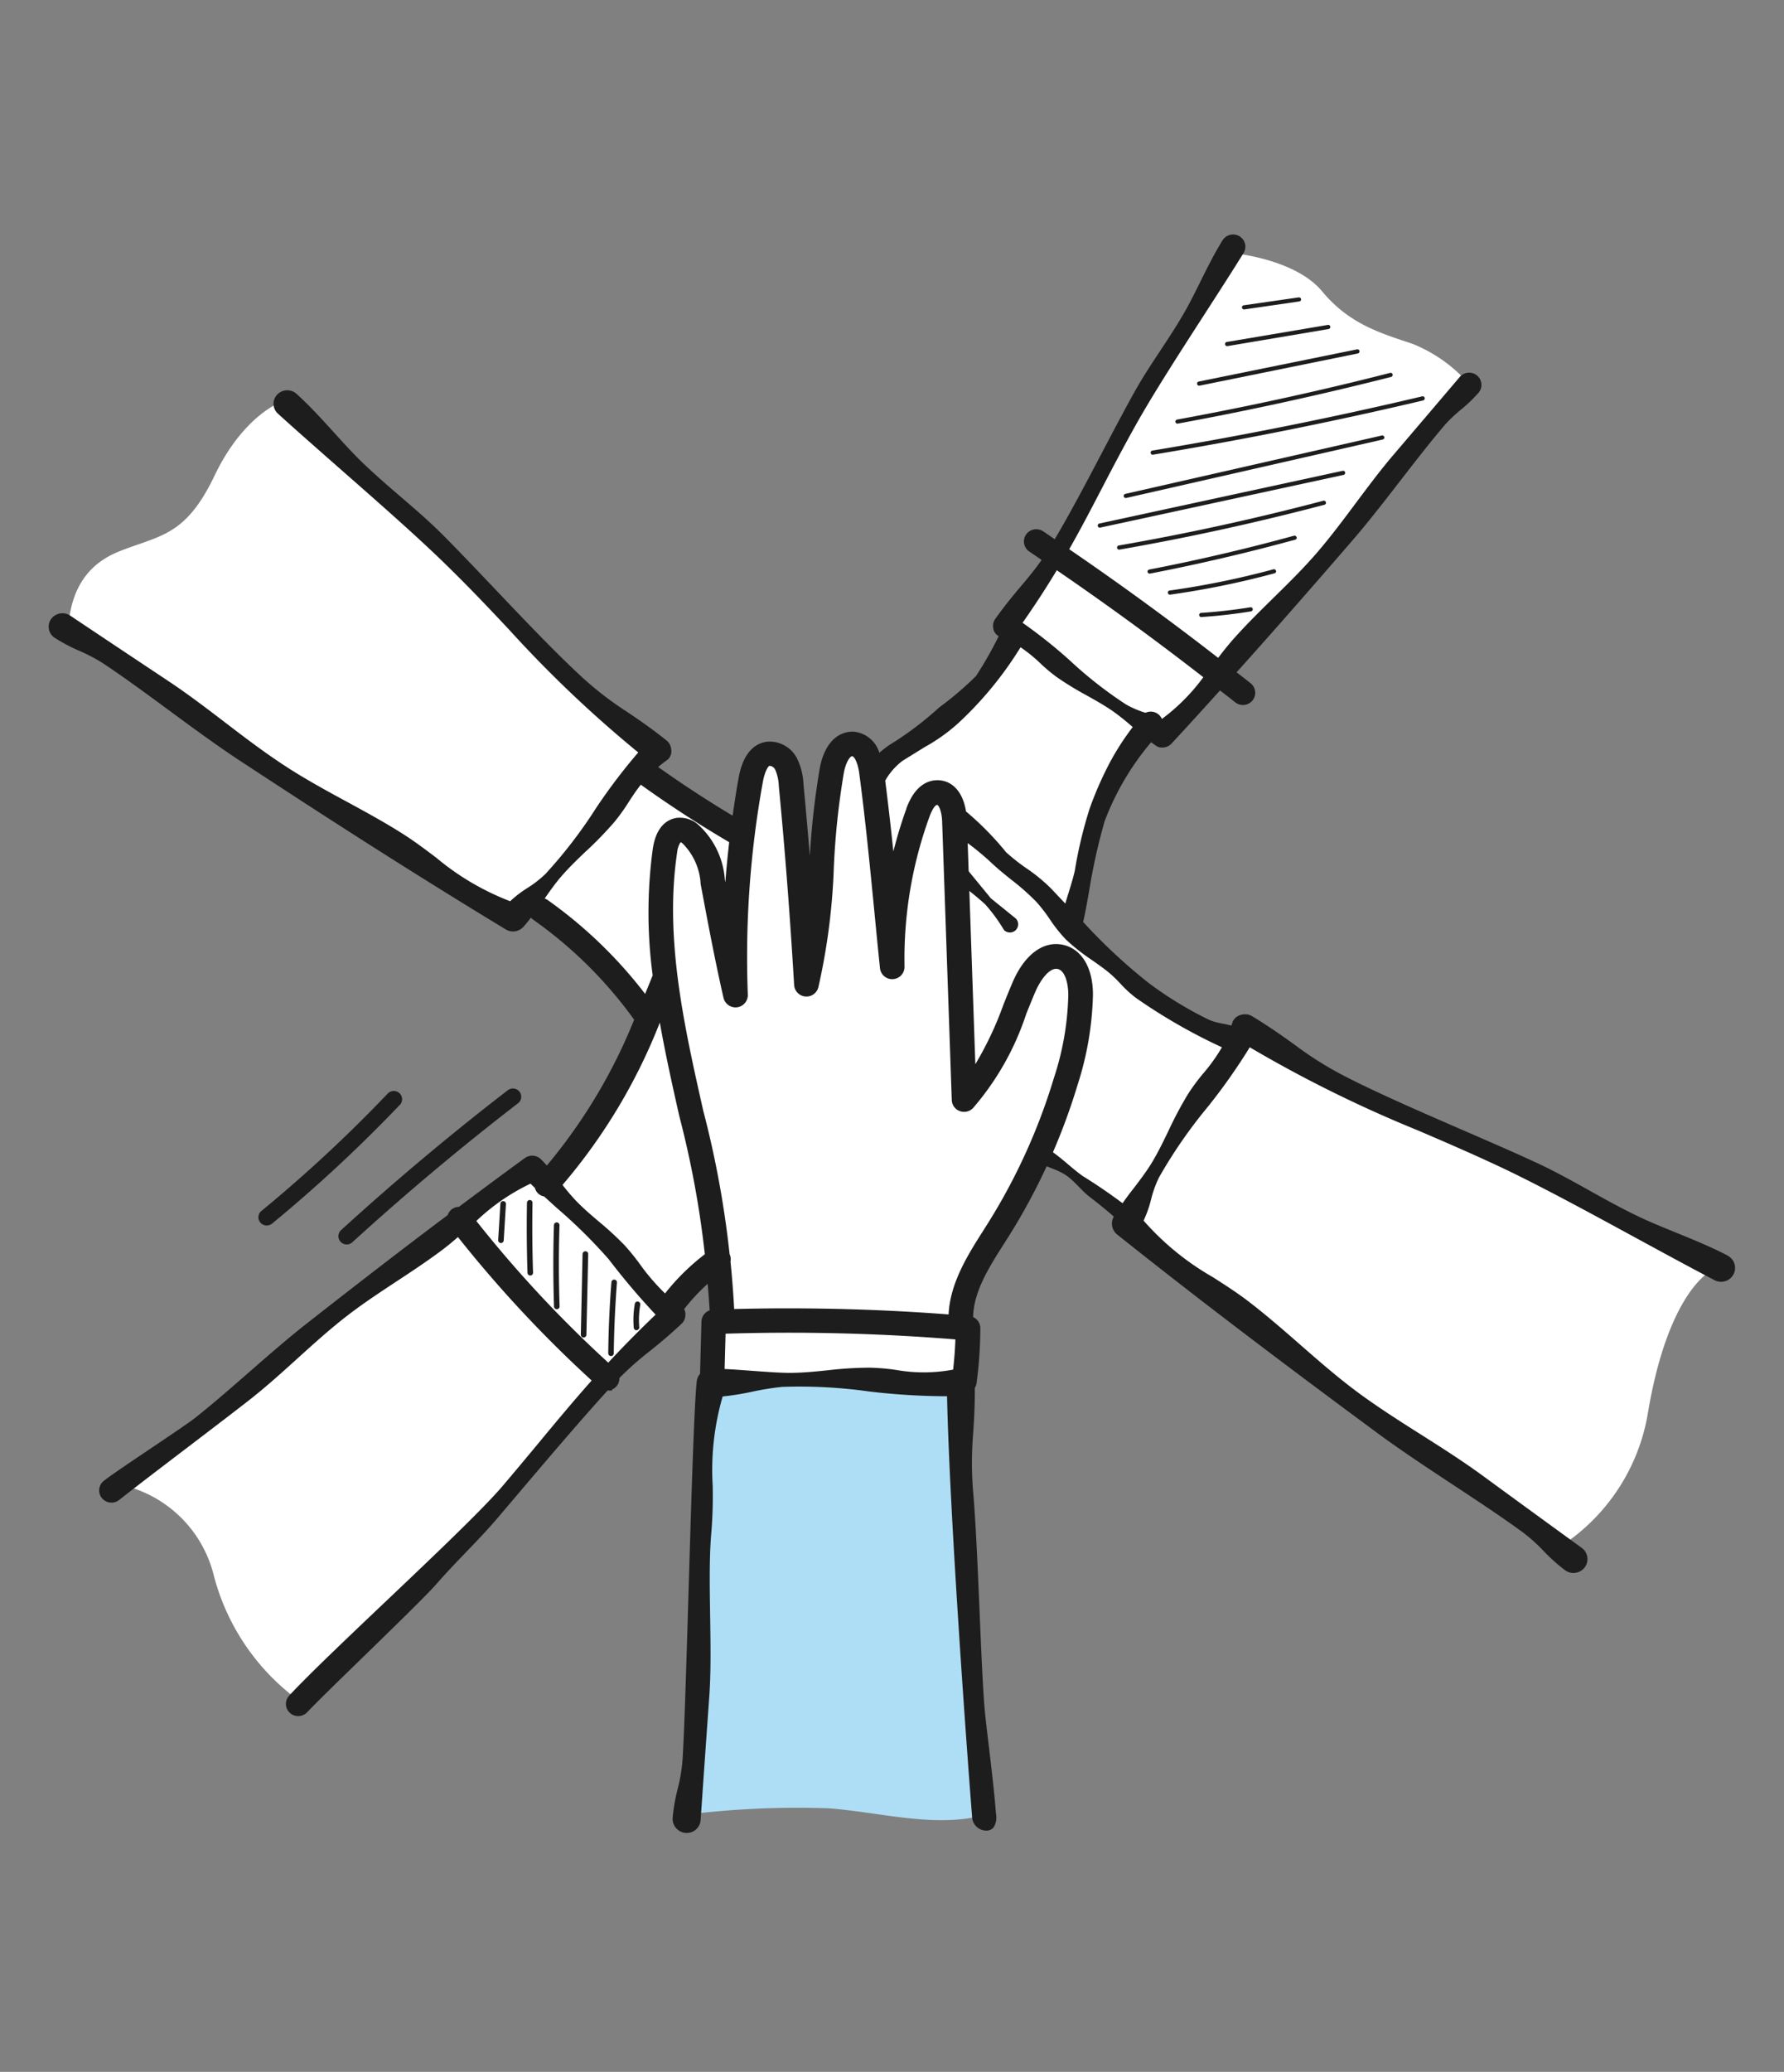<svg xmlns="http://www.w3.org/2000/svg" xmlns:xlink="http://www.w3.org/1999/xlink" width="112" height="130" viewBox="0 0 112 130">
  <rect x="0" y="0" width="112" height="130" fill="#808080" stroke="none"/>
  <defs>
    <clipPath id="clip-path">
      <rect id="Rechteck_1820" data-name="Rechteck 1820" width="112" height="130" transform="translate(4901.061 14424.803)" fill="#fff"/>
    </clipPath>
  </defs>
  <g id="Gruppe_maskieren_235" data-name="Gruppe maskieren 235" transform="translate(-4901.061 -14424.803)" clip-path="url(#clip-path)">
    <g id="Gruppe_34516" data-name="Gruppe 34516" transform="translate(4904.113 14439.516)">
      <path id="Pfad_120529" data-name="Pfad 120529" d="M4.544,78.454a7.718,7.718,0,0,1,5.826,5.683,14.115,14.115,0,0,0,5.488,7.96c.345.141,8.675-8.271,9.443-9.3s7.183-8.057,7.783-8.823a33.336,33.336,0,0,1,3.094-3.465A19.627,19.627,0,0,0,39.051,67.9c.118-.369-.521-.7,0-1.062s2.979-2.3,2.979-2.3l.274,3.646-.615.5v3.671l-.6,1.812-.175,6.356-.194,11.275-.527,6.643s7.167-1.1,8.975-.949,8.321,1.139,9.275.674c.011-1.863-.315-5.239-.315-5.239L57.515,84.4l-.439-9.2.439-4.028L57.678,69l-.6-.811a12.53,12.53,0,0,1,1.05-3.646c.664-.981,2.909-4.849,3.208-5.482s.792-1.452.792-1.452l1.913,1.2,3.49,2.7.284.659,9.669,7.741,4.986,3.829,4.144,2.668,4.546,3.1,3.746,2.816a12.386,12.386,0,0,0,5.492-8.342c.953-5.757,2.842-8.555,4.4-9.2a14.423,14.423,0,0,0-3.223-1.518c-.039,0-9.391-4.962-9.391-4.962l-9.718-4.231L75.435,50.4l-.547-.423-.244.725a44.756,44.756,0,0,1-5.728-2.981c-1.085-.865-4.876-4.443-4.876-4.443a26.623,26.623,0,0,0,.954-3.21,20.939,20.939,0,0,1,1.493-5.293,37.4,37.4,0,0,1,2.641-4.021l.8.72,3.846-4.027,6.719-7.543,2.918-3.9,4.246-4.779L89.189,9.4a9.3,9.3,0,0,0-3.534-2.529c-1.975-.668-3.974-1.219-5.7-3.3s-5.7-2.412-5.7-2.412L71.7,5.385,68.688,9.965,65.641,15.72,63.2,20.246,60.038,24.61l.767.585s-2.575,3.812-4.442,5.13-4.382,2.886-4.6,3.508c-.288-1.024-.524-1.652-1.1-1.867s-1.6.61-1.584,1.7-.839,9.782-1.259,10.531-.755-3.814-.755-3.814-.515-6.246-.608-6.716-1.51-1.965-2.2,0a15.907,15.907,0,0,0-.778,4.019l-6.214-4.019.964-1.385a66.711,66.711,0,0,1-5.813-4.5c-.635-.832-5.348-5.781-5.82-6.2s-4.308-4.218-4.774-4.5a49.632,49.632,0,0,1-4.884-4.5,16.393,16.393,0,0,0-2.269-2.107s-2.417.814-4.251,4.655-3.439,3.731-6,4.759-3.079,3.185-3.2,4.92c1.664.968,5.444,3.473,5.444,3.473s5.4,4.155,6.275,4.685,5.947,3.744,6.72,4.142,5.657,3.658,6.518,4.158,2.636,1.887,3.117,1.584a2.942,2.942,0,0,0,.834-1s2.146,1.471,2.62,1.892,4.5,4.277,4.777,5.32-2.192,5.093-2.75,5.912a47.376,47.376,0,0,1-3.507,4.656c-.209-.032-.953-1.041-.953-1.041s-4.227,2.863-4.469,3.186-7.83,5.87-8.486,6.426a60.819,60.819,0,0,1-5.073,4.388C9.923,74.3,4.544,78.454,4.544,78.454" transform="translate(0 0.001)" fill="#fff"/>
      <path id="Pfad_120530" data-name="Pfad 120530" d="M67.463,61.963a.525.525,0,0,1-.348-.131q-.867-.77-1.791-1.475c-.516-.4-.947-.994-1.486-1.357s-1.21-.5-1.784-.838a.515.515,0,0,1-.186-.7l0,0a.528.528,0,0,1,.716-.184c.865.507,1.488,1.184,2.3,1.768a35.265,35.265,0,0,1,2.92,2.022.513.513,0,0,1,.046.725l0,.006a.526.526,0,0,1-.386.172" transform="translate(0.024 0.023)" fill="#1d1d1d"/>
      <path id="Pfad_120531" data-name="Pfad 120531" d="M59.134,41.638l-1.541-1.876a.527.527,0,0,0-.739-.008l0,0a.517.517,0,0,0,0,.73,20.252,20.252,0,0,1,1.925,1.532,10.506,10.506,0,0,1,1.178,1.611.522.522,0,0,0,.734.008l.005-.005a.515.515,0,0,0,0-.728Z" transform="translate(0.022 0.016)" fill="#1d1d1d"/>
      <path id="Pfad_120532" data-name="Pfad 120532" d="M75.415,23.382c-1.016.164-2.055.283-3.084.351h-.015a.131.131,0,0,0,.032.26c1.038-.068,2.085-.187,3.109-.354a.135.135,0,0,0,.111-.115.206.206,0,0,0,0-.035h0a.132.132,0,0,0-.153-.107" transform="translate(0.028 0.01)" fill="#1d1d1d"/>
      <path id="Pfad_120533" data-name="Pfad 120533" d="M77.035,21.135a.13.13,0,0,0-.007-.048A.134.134,0,0,0,76.865,21a53.4,53.4,0,0,1-6.508,1.331l-.014,0a.131.131,0,0,0,.051.257,53.753,53.753,0,0,0,6.541-1.337.131.131,0,0,0,.1-.113" transform="translate(0.027 0.009)" fill="#1d1d1d"/>
      <path id="Pfad_120534" data-name="Pfad 120534" d="M78.331,19.03a.169.169,0,0,0-.012-.044.134.134,0,0,0-.163-.092c-2.987.821-6.048,1.534-9.09,2.122h0a.129.129,0,0,0-.1.153.131.131,0,0,0,.155.1c3.048-.59,6.108-1.306,9.11-2.126a.132.132,0,0,0,.1-.113" transform="translate(0.027 0.008)" fill="#1d1d1d"/>
      <path id="Pfad_120535" data-name="Pfad 120535" d="M80.168,16.841a.183.183,0,0,0-.006-.047A.133.133,0,0,0,80,16.7c-4.219,1.114-8.538,2.059-12.84,2.807a.131.131,0,0,0-.108.151.133.133,0,0,0,.154.107c4.309-.75,8.636-1.7,12.862-2.812a.135.135,0,0,0,.1-.113" transform="translate(0.026 0.007)" fill="#1d1d1d"/>
      <path id="Pfad_120536" data-name="Pfad 120536" d="M81.371,14.964a.141.141,0,0,0,0-.041.133.133,0,0,0-.158-.1L65.941,18.129a.131.131,0,0,0-.1.156.133.133,0,0,0,.158.1l15.272-3.306a.132.132,0,0,0,.1-.115" transform="translate(0.026 0.006)" fill="#1d1d1d"/>
      <path id="Pfad_120537" data-name="Pfad 120537" d="M83.831,12.747a.12.12,0,0,0,0-.038.134.134,0,0,0-.159-.1l-16.1,3.662h0a.13.13,0,0,0-.1.156v0a.13.13,0,0,0,.157.1l16.1-3.667a.132.132,0,0,0,.1-.114" transform="translate(0.026 0.005)" fill="#1d1d1d"/>
      <path id="Pfad_120538" data-name="Pfad 120538" d="M69.267,13.555a.131.131,0,1,0,.058.255c5.659-.935,11.358-2.082,16.939-3.4a.131.131,0,0,0,.1-.114.124.124,0,0,0,0-.043v0a.132.132,0,0,0-.159-.1c-5.575,1.321-11.268,2.463-16.921,3.4l-.015,0" transform="translate(0.027 0.004)" fill="#1d1d1d"/>
      <path id="Pfad_120539" data-name="Pfad 120539" d="M70.817,11.61a.128.128,0,1,0,.049.252c4.476-.822,8.98-1.808,13.388-2.928a.132.132,0,0,0,.1-.113.113.113,0,0,0,0-.041.133.133,0,0,0-.161-.1C79.787,9.809,75.288,10.79,70.817,11.61Z" transform="translate(0.027 0.004)" fill="#1d1d1d"/>
      <path id="Pfad_120540" data-name="Pfad 120540" d="M72.076,9.382a.131.131,0,0,0,.155.1l9.937-2.02a.132.132,0,0,0,.1-.115.1.1,0,0,0,0-.042.132.132,0,0,0-.156-.1l-9.937,2.02a.131.131,0,0,0-.1.155" transform="translate(0.028 0.003)" fill="#1d1d1d"/>
      <path id="Pfad_120541" data-name="Pfad 120541" d="M73.935,6.741a.129.129,0,0,0-.105.151A.133.133,0,0,0,73.983,7L80.328,5.93a.134.134,0,0,0,.109-.116.2.2,0,0,0,0-.035.132.132,0,0,0-.153-.108l-6.343,1.07h0" transform="translate(0.029 0.003)" fill="#1d1d1d"/>
      <path id="Pfad_120542" data-name="Pfad 120542" d="M75.04,4.7l3.442-.5A.131.131,0,0,0,78.6,4.09a.122.122,0,0,0,0-.033.132.132,0,0,0-.15-.111L75,4.441h0a.13.13,0,0,0-.109.148.132.132,0,0,0,.15.111" transform="translate(0.029 0.002)" fill="#1d1d1d"/>
      <path id="Pfad_120543" data-name="Pfad 120543" d="M36.894,68.724h.016a.174.174,0,0,0,.158-.187,5.432,5.432,0,0,1,.063-1.407.174.174,0,1,0-.343-.06,5.763,5.763,0,0,0-.067,1.5.173.173,0,0,0,.173.158" transform="translate(0.014 0.027)" fill="#1d1d1d"/>
      <path id="Pfad_120544" data-name="Pfad 120544" d="M28.536,60.628h-.018a.165.165,0,0,0-.166.164l-.14,2.284v0a.172.172,0,0,0,.163.181h.011a.173.173,0,0,0,.175-.162l.139-2.284a.175.175,0,0,0-.164-.184" transform="translate(0.011 0.024)" fill="#1d1d1d"/>
      <path id="Pfad_120545" data-name="Pfad 120545" d="M30.367,60.732v0a.171.171,0,0,0-.171-.173.177.177,0,0,0-.177.17c-.026,1.462-.015,2.942.034,4.4a.173.173,0,0,0,.174.166h.008a.172.172,0,0,0,.166-.178c-.048-1.454-.06-2.929-.034-4.383" transform="translate(0.012 0.024)" fill="#1d1d1d"/>
      <path id="Pfad_120546" data-name="Pfad 120546" d="M32.061,62.142a.174.174,0,0,0-.348-.011c-.054,1.7-.052,3.412.005,5.113a.173.173,0,0,0,.174.166H31.9a.173.173,0,0,0,.167-.179c-.057-1.688-.059-3.4-.005-5.089" transform="translate(0.012 0.025)" fill="#1d1d1d"/>
      <path id="Pfad_120547" data-name="Pfad 120547" d="M33.686,63.774a.181.181,0,0,0-.178.169L33.4,69.019a.175.175,0,0,0,.349.008l.113-5.076a.174.174,0,0,0-.171-.177" transform="translate(0.013 0.025)" fill="#1d1d1d"/>
      <path id="Pfad_120548" data-name="Pfad 120548" d="M35.12,70.174a.173.173,0,0,0,.172.175h0a.173.173,0,0,0,.174-.172c.02-1.477.086-2.97.2-4.438a.174.174,0,1,0-.347-.027c-.117,1.477-.183,2.976-.2,4.462" transform="translate(0.014 0.026)" fill="#1d1d1d"/>
      <path id="Pfad_120549" data-name="Pfad 120549" d="M40.559,99.051q.483-13.387.493-26.781c5.78-.945,10.858-.478,16.349.2-.24,8.911.4,17.918,1.046,26.753-3.107.681-6.312-.259-9.486-.5a56.953,56.953,0,0,0-8.4.333" transform="translate(0.016 0.028)" fill="#aedef6"/>
      <path id="Pfad_120550" data-name="Pfad 120550" d="M105.409,64.068c-1.051-.55-2.168-1-3.247-1.443-.873-.355-1.7-.691-2.48-1.069-1.053-.509-2.047-1.063-3.008-1.6-1.093-.609-2.126-1.184-3.242-1.7-1.324-.616-2.9-1.3-4.572-2.026-2.663-1.155-5.417-2.35-7.487-3.415a22.07,22.07,0,0,1-3.162-1.985c-.7-.5-1.484-1.067-2.64-1.772a.864.864,0,0,0-.638-.109.764.764,0,0,0-.6.458c-.026.082-.053.158-.08.232-.179-.049-.358-.085-.533-.12a4.11,4.11,0,0,1-.827-.225,23.025,23.025,0,0,1-3.842-2.338,34.716,34.716,0,0,1-4.084-3.8l-.019-.019c.1-.406.22-1.072.357-1.83a37.59,37.59,0,0,1,.991-4.489,16.885,16.885,0,0,1,2.921-4.959c.1.074.192.144.287.206a.615.615,0,0,0,.427.126.77.77,0,0,0,.569-.251c1.013-1.091,2.028-2.211,3.041-3.331l.291.226c.222.173.444.345.663.519a.777.777,0,0,0,1.084-.114.766.766,0,0,0-.116-1.082c-.211-.168-.424-.334-.638-.5l-.244-.19.227-.249c2.119-2.361,4.424-4.986,7.048-8.024,1.023-1.185,2.031-2.488,3.005-3.747.9-1.16,1.825-2.359,2.752-3.449a8.866,8.866,0,0,1,1.056-1.01,9.509,9.509,0,0,0,1.108-1.064.767.767,0,0,0-.1-1.077.779.779,0,0,0-1.086.093q-2.08,2.447-4.181,4.909c-.829.972-1.6,2.01-2.351,3.012-.79,1.06-1.609,2.157-2.489,3.171-.839.966-1.777,1.888-2.684,2.778-.824.81-1.678,1.648-2.451,2.515-.351.393-.666.787-1.011,1.239-3.032-2.355-6.175-4.647-9.351-6.816.72-1.264,1.351-2.475,2.016-3.753.649-1.246,1.321-2.535,2.131-3.983,1.1-1.973,2.766-4.554,4.377-7.051.859-1.332,1.7-2.633,2.424-3.8a.764.764,0,0,0-.257-1.05.781.781,0,0,0-1.062.25c-.52.836-.963,1.73-1.392,2.594-.347.7-.676,1.365-1.038,1.989-.488.843-1.011,1.636-1.518,2.4-.569.863-1.107,1.679-1.6,2.566-.587,1.051-1.245,2.3-1.943,3.628-1.03,1.96-2.095,3.984-3.047,5.582l-.189-.13c-.18-.124-.36-.248-.542-.369a.782.782,0,0,0-1.078.218.765.765,0,0,0,.218,1.057c.182.122.363.247.544.371l.223.153c-.438.628-.826,1.089-1.268,1.614-.459.546-.98,1.164-1.638,2.081a.749.749,0,0,0-.135.551.669.669,0,0,0,.348.537A24.43,24.43,0,0,1,58.226,27.7a20.508,20.508,0,0,1-2.31,1.972,21.051,21.051,0,0,1-2.532,1.977l-.231.155a6.245,6.245,0,0,0-1,.717,1.861,1.861,0,0,0-1.643-1.327c-1.038-.01-1.809.814-2.089,2.252A49.648,49.648,0,0,0,47.79,39c-.126-1.545-.261-3.056-.4-4.518a4.073,4.073,0,0,0-.4-1.6,1.939,1.939,0,0,0-1.875-1.058c-.644.079-1.479.534-1.793,2.253-.131.722-.253,1.491-.379,2.391-1.623-.971-3.192-2-4.675-3.054.194-.165.385-.314.6-.466a.709.709,0,0,0,.22-.639.825.825,0,0,0-.31-.575c-1.016-.806-1.79-1.328-2.472-1.788a20.845,20.845,0,0,1-2.822-2.174c-1.639-1.507-3.613-3.583-5.523-5.592-1.181-1.242-2.3-2.416-3.272-3.389-.826-.822-1.678-1.554-2.579-2.328-.8-.687-1.629-1.4-2.433-2.176-.592-.573-1.158-1.2-1.758-1.858-.745-.821-1.516-1.67-2.358-2.433a.869.869,0,0,0-1.2.041.833.833,0,0,0,.03,1.2c1.171,1.063,2.5,2.229,3.9,3.461,2.552,2.239,5.19,4.554,7.016,6.374C26.655,22.4,27.8,23.615,28.9,24.785A75.782,75.782,0,0,0,37.017,32.5,36.024,36.024,0,0,0,34.363,36a29.726,29.726,0,0,1-3.168,4.12,6.96,6.96,0,0,1-1.147.891,6.968,6.968,0,0,0-1.071.825,16.327,16.327,0,0,1-4.639-2.73c-.664-.5-1.353-1.024-2.114-1.506-1.129-.717-2.339-1.375-3.509-2.012-1.293-.7-2.629-1.43-3.868-2.24-1.3-.848-2.555-1.8-3.767-2.73-1.142-.872-2.324-1.774-3.547-2.587q-3.108-2.065-6.187-4.122a.877.877,0,0,0-1.187.217A.833.833,0,0,0,.369,25.3a10.975,10.975,0,0,0,1.557.823,10.549,10.549,0,0,1,1.5.79c1.379.918,2.791,1.958,4.157,2.963,1.47,1.081,2.989,2.2,4.491,3.185,4.058,2.662,7.347,4.782,10.354,6.67,2.09,1.315,4.2,2.619,6.275,3.875a.876.876,0,0,0,1.1-.159c.165-.18.328-.384.483-.586a.712.712,0,0,0,.154.146,26.851,26.851,0,0,1,6.32,6.262l0,0a33.959,33.959,0,0,1-5.482,9.15c-.127-.144-.253-.279-.378-.4a.776.776,0,0,0-.993-.073c-1.379,1-2.763,2.029-4.15,3.065a.771.771,0,0,0-.45.158.757.757,0,0,0-.256.363l-.293.218c-2.444,1.835-5.138,3.908-8.478,6.524-1.236.965-2.479,2.051-3.68,3.1-1.106.965-2.25,1.965-3.371,2.855-.409.324-1.655,1.161-2.861,1.972-1.275.857-2.481,1.668-2.912,2.011a.764.764,0,0,0-.112,1.075.781.781,0,0,0,1.084.118c.874-.694,2.647-2.045,4.362-3.351,1.608-1.225,3.127-2.383,3.942-3.025,1-.793,1.96-1.661,2.887-2.5.985-.89,2-1.812,3.068-2.64,1.009-.784,2.108-1.508,3.169-2.207.969-.637,1.972-1.3,2.9-2,.344-.261.662-.53.943-.774a77.429,77.429,0,0,0,8.394,9C32.946,73.2,31.9,74.455,30.8,75.784c-.713.858-1.459,1.757-2.288,2.731-1.246,1.466-4.4,4.462-7.456,7.36C18.607,88.2,16.293,90.4,15.1,91.683a.766.766,0,0,0,.046,1.082.783.783,0,0,0,1.089-.043c.528-.563,1.967-1.964,3.491-3.446,1.97-1.916,4.007-3.9,4.617-4.593.636-.727,1.263-1.379,1.87-2.01.7-.725,1.355-1.411,2.023-2.195l.894-1.054c1.858-2.191,4.162-4.909,5.964-6.888l.284,0-.013-.06a.757.757,0,0,0,.272-.19.743.743,0,0,0,.194-.531,19.424,19.424,0,0,1,1.892-1.675c.557-.449,1.19-.959,2.011-1.73a.756.756,0,0,0,.241-.514.665.665,0,0,0-.077-.405,12.312,12.312,0,0,1,1.477-1.589c.046.531.092,1.1.124,1.664a.775.775,0,0,0-.514.7l-.088,3.284a.839.839,0,0,0-.205.456c-.161,1.4-.341,7.371-.515,13.145-.141,4.684-.274,9.108-.386,10.715a10.564,10.564,0,0,1-.3,1.733,11.14,11.14,0,0,0-.314,1.814.89.89,0,0,0,.829.945l.06,0a.872.872,0,0,0,.867-.809q.267-3.859.544-7.76c.11-1.533.081-3.338.053-5.085-.029-1.846-.059-3.753.081-5.249a28.569,28.569,0,0,0,.079-2.909,16.527,16.527,0,0,1,.627-5.577,17.075,17.075,0,0,0,1.862-.3,17.407,17.407,0,0,1,1.866-.3,31.311,31.311,0,0,1,5.464.287,42.157,42.157,0,0,0,4.895.3c.161,7.5,1.28,22.726,1.576,26.437a.893.893,0,0,0,.943.816.552.552,0,0,0,.392-.187,1.147,1.147,0,0,0,.163-.852c-.114-1.446-.284-2.858-.447-4.226-.077-.636-.152-1.267-.221-1.893-.137-1.233-.247-3.824-.363-6.567s-.238-5.579-.4-7.471a22.21,22.21,0,0,1,0-3.769c.049-.774.105-1.651.1-2.811a.7.7,0,0,0,.107-.287,26.429,26.429,0,0,0,.24-3.458.769.769,0,0,0-.452-.7c.025-1.59.994-3.116,1.934-4.595l.288-.453a39.1,39.1,0,0,0,4.337-9.529,19.8,19.8,0,0,0,.963-5.65c0-1.667-.684-2.831-1.817-3.115-1.259-.313-2.475.568-3.239,2.363-.193.453-.378.911-.566,1.381a21.05,21.05,0,0,1-1.762,3.731L57.7,38.19a16.719,16.719,0,0,1,1.528,1.272c.386.363.806.7,1.212,1.025a14.748,14.748,0,0,1,1.577,1.395,9.933,9.933,0,0,1,.83,1.073,9.261,9.261,0,0,0,1.036,1.3,12.76,12.76,0,0,0,1.625,1.278c.35.245.711.5,1.039.765a8.174,8.174,0,0,1,.739.707,7.054,7.054,0,0,0,1,.913A35.12,35.12,0,0,0,73.661,51,11.03,11.03,0,0,1,72.5,52.626a12.744,12.744,0,0,0-.967,1.306,24,24,0,0,0-1.224,2.3c-.334.694-.651,1.351-1.077,2.055-.3.492-.714,1.039-1.116,1.568a17.717,17.717,0,0,0-1.246,1.776.857.857,0,0,0-.112.485.866.866,0,0,0,.324.631c1.967,1.566,4,3.157,6.048,4.729,3.084,2.366,6.441,4.887,10.26,7.706,1.512,1.116,3.163,2.2,4.762,3.257,1.474.971,3,1.977,4.391,2.989a10.752,10.752,0,0,1,1.31,1.174,11.2,11.2,0,0,0,1.361,1.22.889.889,0,0,0,1.231-.2.869.869,0,0,0-.194-1.211q-3.123-2.266-6.264-4.563c-1.242-.906-2.559-1.742-3.832-2.549-1.343-.851-2.731-1.731-4.027-2.693-1.23-.916-2.414-1.95-3.559-2.95-1.048-.916-2.134-1.863-3.247-2.714-.745-.569-1.506-1.054-2.241-1.525a16.952,16.952,0,0,1-4.338-3.541,7.041,7.041,0,0,0,.462-1.3,7.055,7.055,0,0,1,.5-1.4,30.744,30.744,0,0,1,3.073-4.444A37.138,37.138,0,0,0,75.408,51a80.793,80.793,0,0,0,10.556,5.215c1.559.669,3.17,1.361,4.986,2.206,2.456,1.143,5.687,2.9,8.811,4.6,1.727.938,3.357,1.825,4.831,2.594a.883.883,0,0,0,1.188-.372.868.868,0,0,0-.372-1.169m-67.3,3.7c-1.042,1-2,1.963-2.973,3.014a75.822,75.822,0,0,1-8.282-8.889,13.039,13.039,0,0,1,3.4-2.342c.093.09.183.178.274.264a.732.732,0,0,0,.206.351.744.744,0,0,0,.377.189l.8.726a32.486,32.486,0,0,1,3.254,3.214,44.582,44.582,0,0,0,2.942,3.472m.6-1.322A13.45,13.45,0,0,1,37.1,64.58a13.686,13.686,0,0,0-.952-1.169,19.847,19.847,0,0,0-1.616-1.485c-.489-.416-.949-.807-1.427-1.3a12.774,12.774,0,0,1-.842-.99,35.657,35.657,0,0,0,6.109-10.188c.338,1.914.757,3.806,1.225,5.88a60.446,60.446,0,0,1,1.6,8.658,14,14,0,0,0-2.491,2.451m7.765.943q-1.718,0-3.432.044c-.052-.98-.129-1.981-.23-2.98a.76.76,0,0,0-.057-.467A61.7,61.7,0,0,0,41.1,54.987c-1.2-5.33-2.447-10.842-1.64-16.222a1.463,1.463,0,0,1,.208-.628.276.276,0,0,1,.109.05,3.869,3.869,0,0,1,1.157,2.568c.419,2.237.893,4.772,1.436,7.142a.781.781,0,0,0,.774.6.774.774,0,0,0,.752-.8,61.5,61.5,0,0,1,.946-13.355c.114-.625.322-.98.416-1a.414.414,0,0,1,.357.239,2.765,2.765,0,0,1,.227,1.031c.382,3.952.705,8.15.962,12.481a.773.773,0,0,0,1.521.139,40,40,0,0,0,.971-7.529,47.848,47.848,0,0,1,.636-5.965c.12-.618.377-1,.51-1s.358.382.45,1.077c.379,2.842.664,5.758.94,8.578.118,1.213.236,2.431.363,3.656a.775.775,0,0,0,.764.678.794.794,0,0,0,.547-.224.772.772,0,0,0,.229-.552,26.016,26.016,0,0,1,1.553-9.385c.214-.593.412-.789.5-.773s.287.372.309,1.067L56.7,54.31a.765.765,0,0,0,.5.691.778.778,0,0,0,.829-.181l.012-.013a17.261,17.261,0,0,0,3.334-5.9l.128-.316c.14-.343.279-.689.423-1.028.34-.8.926-1.6,1.439-1.472.449.112.651.9.651,1.624a17.819,17.819,0,0,1-.9,5.2,37.533,37.533,0,0,1-4.168,9.16l-.284.449c-.927,1.458-2.073,3.256-2.163,5.238-3.318-.254-6.676-.381-10.024-.381m7.372-31.344a27.883,27.883,0,0,0-.815,2.676c-.172-1.642-.338-3.082-.512-4.445a4.079,4.079,0,0,1,1.093-1.247L55,32.164A11.282,11.282,0,0,0,57.1,30.67,22.734,22.734,0,0,0,61.019,25.9a9.535,9.535,0,0,1,1.243,1.009,10.411,10.411,0,0,0,1.043.873,20.153,20.153,0,0,0,1.87,1.142c.562.315,1.093.612,1.658,1a15.6,15.6,0,0,1,1.227.984,16.227,16.227,0,0,0-1.437,2.226,22.125,22.125,0,0,0-1.266,2.885,27.263,27.263,0,0,0-.933,3.906c-.1.438-.243.9-.38,1.346-.074.238-.147.476-.215.711-.3-.312-.591-.623-.881-.93a10.453,10.453,0,0,0-1.565-1.286,12.684,12.684,0,0,1-1.268-1,19.072,19.072,0,0,0-2.483-2.533l-.035-.021c-.184-1.187-.817-1.92-1.714-1.968-.534-.026-1.46.181-2.04,1.79m7.3-11.666c.77-1.1,1.461-2.154,2.15-3.3,3.122,2.136,6.215,4.392,9.2,6.712a12.322,12.322,0,0,1-2.6,2.618.762.762,0,0,0-.7-.46.79.79,0,0,0-.335.075l-.039-.014a6.249,6.249,0,0,1-1.164-.5,25.846,25.846,0,0,1-3.549-2.778,31.247,31.247,0,0,0-2.958-2.355M33.739,38.7a23.328,23.328,0,0,0,1.768-1.823,12.1,12.1,0,0,0,.915-1.274c.23-.352.467-.715.756-1.08,1.793,1.289,3.658,2.5,5.549,3.608q-.147,1.271-.242,2.514l-.03-.159A5.149,5.149,0,0,0,40.7,36.959a1.776,1.776,0,0,0-1.212-.359c-.48.051-1.322.372-1.556,1.939a29.613,29.613,0,0,0-.009,7.947c-.156.39-.315.778-.474,1.164a28.372,28.372,0,0,0-6.121-5.892h0a.751.751,0,0,0-.185-.094c.34-.486.688-.976,1.026-1.366.519-.6,1.028-1.082,1.567-1.6M42.5,68.971a129.77,129.77,0,0,1,14.428.359c-.021.6-.068,1.219-.142,1.895a9.937,9.937,0,0,1-3.567.022,13.492,13.492,0,0,0-1.694-.144,23.673,23.673,0,0,0-2.643.167c-.772.079-1.5.154-2.331.16-.589,0-1.432-.059-2.332-.126-.609-.045-1.235-.092-1.78-.116Z" transform="translate(0 0)" fill="#1d1d1d"/>
      <path id="Pfad_120551" data-name="Pfad 120551" d="M18.348,62.456a.514.514,0,0,0-.024.726.522.522,0,0,0,.738.031c3.328-3.036,6.827-5.969,10.4-8.722l.007-.005a.514.514,0,0,0,.085-.721.526.526,0,0,0-.733-.092C25.225,56.443,21.7,59.4,18.354,62.45l-.006.006" transform="translate(0.007 0.021)" fill="#1d1d1d"/>
      <path id="Pfad_120552" data-name="Pfad 120552" d="M21.286,53.881a89.219,89.219,0,0,1-7.931,7.367l-.005,0a.516.516,0,0,0-.064.726.526.526,0,0,0,.736.069,90.444,90.444,0,0,0,8.023-7.454l.005,0a.515.515,0,0,0-.025-.728.529.529,0,0,0-.739.021" transform="translate(0.005 0.021)" fill="#1d1d1d"/>
    </g>
  </g>
</svg>
